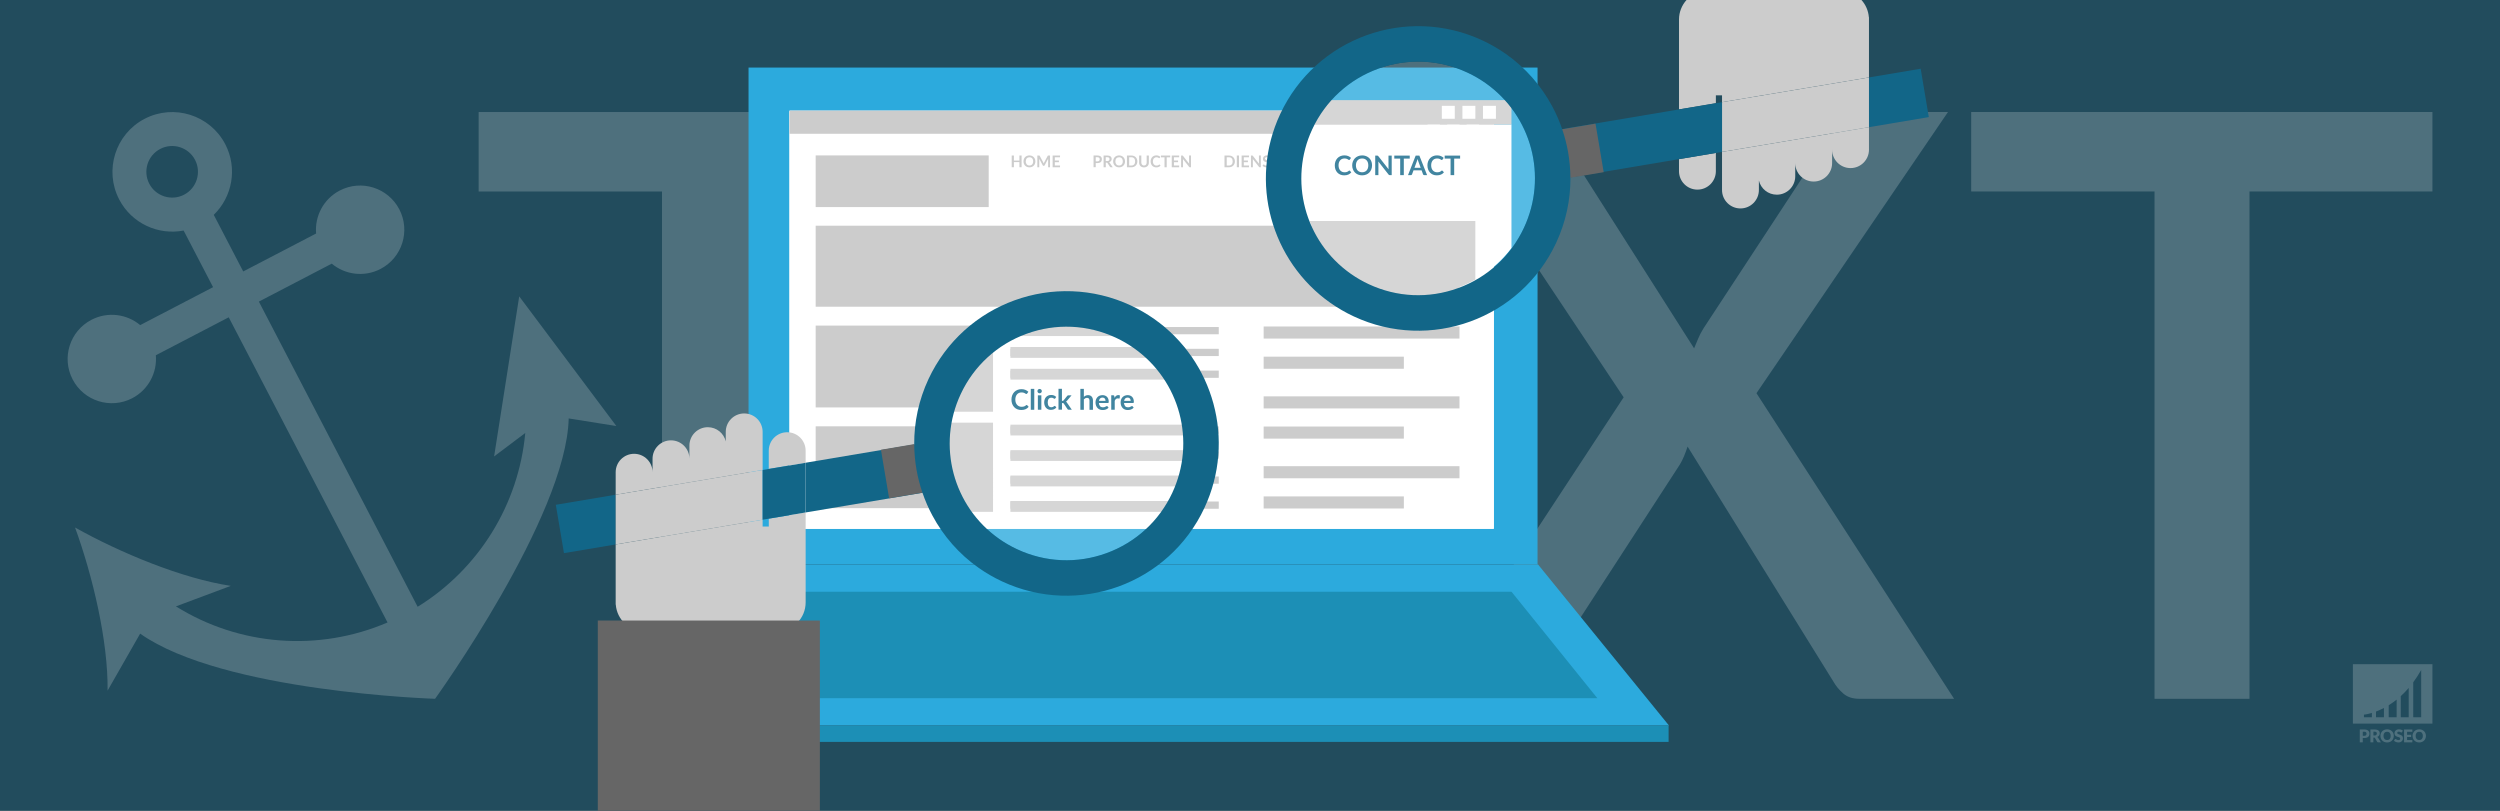 <?xml version="1.0" encoding="UTF-8"?> <!-- Generator: Adobe Illustrator 24.1.0, SVG Export Plug-In . SVG Version: 6.00 Build 0) --> <svg xmlns="http://www.w3.org/2000/svg" xmlns:xlink="http://www.w3.org/1999/xlink" x="0px" y="0px" viewBox="0 0 925 300" style="enable-background:new 0 0 925 300;" xml:space="preserve"><rect x="0" y="0" width="925" height="300" fill="#333333" stroke="none"/> <style type="text/css"> .st0{opacity:0.5;fill:#126688;} .st1{opacity:0.2;fill:#FFFFFF;} .st2{opacity:0.2;} .st3{fill:#FFFFFF;} .st4{fill:#2CAADD;} .st5{fill:#1C8FB6;} .st6{fill:none;} .st7{fill:#CCCCCC;} .st8{fill:#126688;} .st9{fill:#666666;} </style> <g id="bg"> <rect class="st0" width="925" height="300"></rect> </g> <g id="watermerk"> <g> <path class="st1" d="M870.57,245.75v21.98H900v-21.98H870.57z M877.6,265.39h-2.94v-0.97c0,0,1.13-0.09,2.94-0.64V265.39z M882.06,265.39h-2.94v-2.12c0.89-0.34,1.88-0.77,2.94-1.33V265.39z M886.76,265.39h-2.94v-4.45c0.95-0.59,1.94-1.28,2.94-2.08 V265.39z M891.22,265.39h-2.94v-7.83c0.98-0.89,1.97-1.89,2.94-3.03V265.39z M895.84,265.39h-2.94v-12.95 c1.01-1.36,2-2.87,2.94-4.55V265.39z"></path> <g class="st2"> <path class="st3" d="M874.8,269.91c0.34,0,0.62,0.04,0.86,0.12c0.24,0.08,0.44,0.19,0.59,0.33c0.16,0.14,0.27,0.3,0.34,0.49 s0.11,0.39,0.11,0.61c0,0.24-0.04,0.46-0.11,0.65c-0.08,0.2-0.19,0.37-0.35,0.51c-0.16,0.14-0.36,0.25-0.6,0.33 c-0.24,0.08-0.53,0.12-0.85,0.12h-0.57v1.59h-1.1v-4.76H874.8z M874.8,272.24c0.29,0,0.49-0.07,0.62-0.21 c0.13-0.14,0.19-0.33,0.19-0.57c0-0.11-0.02-0.21-0.05-0.3c-0.03-0.09-0.08-0.17-0.15-0.23c-0.07-0.06-0.15-0.11-0.25-0.15 c-0.1-0.03-0.22-0.05-0.36-0.05h-0.57v1.51H874.8z"></path> <path class="st3" d="M880.94,274.67h-1c-0.19,0-0.32-0.07-0.4-0.21l-0.79-1.38c-0.04-0.06-0.08-0.1-0.12-0.13 c-0.05-0.03-0.11-0.04-0.2-0.04h-0.28v1.76h-1.1v-4.76h1.55c0.34,0,0.64,0.04,0.88,0.11c0.24,0.07,0.44,0.17,0.59,0.3 c0.15,0.13,0.27,0.28,0.33,0.45c0.07,0.17,0.1,0.36,0.1,0.56c0,0.15-0.02,0.3-0.06,0.44c-0.04,0.14-0.1,0.26-0.18,0.38 c-0.08,0.12-0.18,0.22-0.3,0.31c-0.12,0.09-0.26,0.17-0.41,0.23c0.07,0.04,0.14,0.08,0.2,0.14c0.06,0.06,0.12,0.12,0.17,0.2 L880.94,274.67z M878.59,272.14c0.15,0,0.28-0.02,0.38-0.06c0.11-0.04,0.19-0.09,0.26-0.16s0.12-0.15,0.15-0.24 c0.03-0.09,0.05-0.19,0.05-0.29c0-0.21-0.07-0.37-0.2-0.49c-0.14-0.12-0.35-0.18-0.63-0.18h-0.44v1.41H878.59z"></path> <path class="st3" d="M885.7,272.28c0,0.34-0.06,0.66-0.18,0.96c-0.12,0.3-0.29,0.55-0.5,0.77c-0.22,0.22-0.48,0.39-0.78,0.51 c-0.3,0.12-0.64,0.19-1.01,0.19c-0.37,0-0.71-0.06-1.01-0.19c-0.3-0.12-0.57-0.3-0.78-0.51c-0.22-0.22-0.38-0.48-0.5-0.77 c-0.12-0.3-0.18-0.62-0.18-0.96s0.06-0.66,0.18-0.96c0.12-0.3,0.29-0.55,0.5-0.77c0.22-0.22,0.48-0.39,0.78-0.51 c0.3-0.12,0.64-0.19,1.01-0.19c0.37,0,0.71,0.06,1.01,0.19c0.3,0.13,0.56,0.3,0.78,0.51c0.22,0.22,0.38,0.47,0.5,0.77 C885.64,271.62,885.7,271.94,885.7,272.28z M884.57,272.28c0-0.24-0.03-0.45-0.09-0.64c-0.06-0.19-0.15-0.35-0.26-0.48 c-0.11-0.13-0.25-0.23-0.42-0.3c-0.17-0.07-0.35-0.1-0.57-0.1c-0.21,0-0.4,0.03-0.57,0.1c-0.17,0.07-0.31,0.17-0.42,0.3 c-0.11,0.13-0.2,0.29-0.26,0.48c-0.06,0.19-0.09,0.4-0.09,0.64c0,0.24,0.03,0.45,0.09,0.64c0.06,0.19,0.15,0.35,0.26,0.48 c0.11,0.13,0.25,0.23,0.42,0.3c0.17,0.07,0.36,0.1,0.57,0.1c0.21,0,0.4-0.03,0.57-0.1c0.17-0.07,0.31-0.17,0.42-0.3 c0.11-0.13,0.2-0.29,0.26-0.48C884.53,272.74,884.57,272.52,884.57,272.28z"></path> <path class="st3" d="M888.75,270.87c-0.03,0.05-0.07,0.09-0.1,0.12c-0.04,0.03-0.08,0.04-0.14,0.04c-0.05,0-0.1-0.02-0.16-0.05 c-0.06-0.03-0.12-0.07-0.2-0.11c-0.07-0.04-0.16-0.07-0.25-0.11c-0.09-0.03-0.2-0.05-0.32-0.05c-0.21,0-0.36,0.04-0.46,0.13 s-0.15,0.21-0.15,0.36c0,0.1,0.03,0.18,0.09,0.24c0.06,0.06,0.14,0.12,0.24,0.16c0.1,0.05,0.21,0.09,0.34,0.13 c0.13,0.04,0.26,0.08,0.39,0.13c0.13,0.05,0.26,0.1,0.39,0.16c0.13,0.06,0.24,0.14,0.34,0.24c0.1,0.1,0.18,0.22,0.24,0.36 c0.06,0.14,0.09,0.31,0.09,0.51c0,0.22-0.04,0.43-0.11,0.62c-0.08,0.19-0.19,0.36-0.33,0.5c-0.14,0.14-0.32,0.25-0.54,0.34 c-0.21,0.08-0.45,0.12-0.72,0.12c-0.15,0-0.3-0.02-0.45-0.05c-0.15-0.03-0.3-0.07-0.45-0.13c-0.14-0.06-0.28-0.12-0.4-0.2 c-0.13-0.08-0.24-0.16-0.33-0.25l0.33-0.52c0.03-0.04,0.06-0.07,0.1-0.09c0.04-0.03,0.09-0.04,0.14-0.04 c0.07,0,0.13,0.02,0.2,0.06c0.07,0.04,0.14,0.09,0.23,0.14c0.08,0.05,0.18,0.1,0.29,0.14c0.11,0.04,0.24,0.06,0.39,0.06 c0.2,0,0.36-0.04,0.47-0.13c0.11-0.09,0.17-0.23,0.17-0.42c0-0.11-0.03-0.2-0.09-0.27c-0.06-0.07-0.14-0.13-0.24-0.17 c-0.1-0.05-0.21-0.09-0.34-0.12c-0.13-0.03-0.26-0.07-0.39-0.12c-0.13-0.04-0.26-0.09-0.39-0.16c-0.13-0.06-0.24-0.14-0.34-0.24 c-0.1-0.1-0.18-0.23-0.24-0.38c-0.06-0.15-0.09-0.34-0.09-0.56c0-0.18,0.04-0.35,0.11-0.52c0.07-0.17,0.18-0.32,0.32-0.45 c0.14-0.13,0.31-0.24,0.51-0.32c0.2-0.08,0.43-0.12,0.7-0.12c0.15,0,0.29,0.01,0.43,0.03c0.14,0.02,0.27,0.06,0.39,0.1 c0.12,0.04,0.24,0.1,0.35,0.16c0.11,0.06,0.2,0.13,0.29,0.21L888.75,270.87z"></path> <path class="st3" d="M890.62,270.76v1.11h1.5v0.82h-1.5v1.13h1.95v0.85h-3.06v-4.76h3.06v0.85H890.62z"></path> <path class="st3" d="M897.59,272.28c0,0.34-0.06,0.66-0.18,0.96c-0.12,0.3-0.29,0.55-0.5,0.77c-0.22,0.22-0.48,0.39-0.78,0.51 c-0.3,0.12-0.64,0.19-1.01,0.19c-0.37,0-0.71-0.06-1.01-0.19c-0.3-0.12-0.57-0.3-0.78-0.51c-0.22-0.22-0.38-0.48-0.5-0.77 c-0.12-0.3-0.18-0.62-0.18-0.96s0.06-0.66,0.18-0.96c0.12-0.3,0.29-0.55,0.5-0.77c0.22-0.22,0.48-0.39,0.78-0.51 c0.3-0.12,0.64-0.19,1.01-0.19c0.37,0,0.71,0.06,1.01,0.19c0.3,0.13,0.56,0.3,0.78,0.51c0.22,0.22,0.38,0.47,0.5,0.77 C897.53,271.62,897.59,271.94,897.59,272.28z M896.46,272.28c0-0.24-0.03-0.45-0.09-0.64c-0.06-0.19-0.15-0.35-0.26-0.48 c-0.11-0.13-0.25-0.23-0.42-0.3c-0.17-0.07-0.35-0.1-0.57-0.1c-0.21,0-0.4,0.03-0.57,0.1c-0.17,0.07-0.31,0.17-0.42,0.3 c-0.11,0.13-0.2,0.29-0.26,0.48c-0.06,0.19-0.09,0.4-0.09,0.64c0,0.24,0.03,0.45,0.09,0.64c0.06,0.19,0.15,0.35,0.26,0.48 c0.11,0.13,0.25,0.23,0.42,0.3c0.17,0.07,0.36,0.1,0.57,0.1c0.21,0,0.4-0.03,0.57-0.1c0.17-0.07,0.31-0.17,0.42-0.3 c0.11-0.13,0.2-0.29,0.26-0.48C896.43,272.74,896.46,272.52,896.46,272.28z"></path> </g> </g> </g> <g id="Layer_5"> <g> <path class="st1" d="M192.11,109.66l-9.29,59.22l11.53-8.68c-2.43,26.35-17.07,50.24-39.82,64.31L95.78,111.59l26.97-14.04 c4.91,4.1,12,5.1,18.04,1.96c8.01-4.17,11.13-14.04,6.96-22.05c-4.17-8.01-14.04-11.13-22.05-6.96c-6.03,3.14-9.29,9.52-8.74,15.9 l-26.97,14.04l-10.9-20.95c6.86-6.63,8.88-17.24,4.26-26.12c-5.63-10.82-19.02-15.04-29.84-9.41s-15.04,19.02-9.41,29.84 c4.62,8.88,14.47,13.32,23.84,11.5l10.9,20.95l-26.97,14.04c-4.91-4.1-12-5.1-18.04-1.96c-8.01,4.17-11.13,14.04-6.96,22.05 c4.17,8.01,14.04,11.13,22.05,6.96c6.03-3.14,9.29-9.52,8.74-15.9l26.97-14.04l58.76,112.91c-25.55,10.98-54.83,8.68-78.3-5.95 l20.31-7.59c-18.03-2.71-41-12.27-57.63-21.59c6.53,17.9,12.27,42.12,12.04,60.35l12.05-21.09 c30.59,21.65,109.12,24.11,109.12,24.11s48.57-67.36,49.44-103.73l17.63,2.81L192.11,109.66z M55.23,67.98 c-2.43-4.67-0.61-10.45,4.06-12.88c4.67-2.43,10.45-0.61,12.88,4.06c2.43,4.67,0.61,10.45-4.06,12.88 C63.44,74.47,57.66,72.65,55.23,67.98z"></path> <g class="st2"> <path class="st3" d="M347.76,70.85h-67.69v187.7h-35.13V70.85H177.1v-29.4h170.66V70.85z"></path> <path class="st3" d="M513.45,230.06l-0.15,28.49H377.91V41.45H513.3v28.49h-99.96v65.43h79.9v27.59h-79.9v67.09H513.45z"></path> <path class="st3" d="M723.01,258.55h-35.13c-2.41,0-4.37-0.65-5.88-1.96c-1.51-1.31-2.71-2.76-3.62-4.37l-53.97-86.99 c-0.4,1.21-0.83,2.36-1.28,3.47c-0.45,1.11-0.98,2.16-1.58,3.17l-52.16,80.36c-1.11,1.61-2.34,3.07-3.69,4.37 c-1.36,1.31-3.14,1.96-5.35,1.96h-32.87l73.27-111.56L530.48,41.45h34.98c2.51,0,4.35,0.38,5.5,1.13 c1.15,0.75,2.19,1.88,3.09,3.39l52.77,82.92c0.5-1.21,1-2.41,1.51-3.62c0.5-1.21,1.15-2.46,1.96-3.77l49.15-74.93 c1-1.71,2.11-2.99,3.32-3.84c1.21-0.85,2.66-1.28,4.37-1.28h33.62l-70.86,104.03L723.01,258.55z"></path> <path class="st3" d="M900,70.85h-67.69v187.7h-35.13V70.85h-67.84v-29.4H900V70.85z"></path> </g> </g> </g> <g id="afbeelding"> <rect x="276.96" y="25" class="st4" width="291.93" height="183.84"></rect> <polygon class="st4" points="277.16,208.84 228.68,268.44 617.52,268.44 569.06,208.84 "></polygon> <polygon class="st5" points="286.95,218.94 255.18,258.34 591.02,258.34 559.26,218.94 "></polygon> <rect x="228.48" y="268.44" class="st5" width="388.9" height="6.06"></rect> <rect x="292.11" y="41.16" class="st3" width="260.61" height="154.55"></rect> <path class="st3" d="M521.95,121.85c0.72,0.73,0.72,1.9-0.01,2.63s-1.9,0.72-2.63-0.01c-0.72-0.72-0.72-1.9,0-2.62 C520.04,121.12,521.21,121.12,521.95,121.85C521.94,121.84,521.95,121.85,521.95,121.85z"></path> <line class="st6" x1="521.44" y1="124.03" x2="524.3" y2="126.89"></line> <rect x="292.11" y="40.93" class="st3" width="260.61" height="154.55"></rect> <rect x="292.11" y="40.93" class="st7" width="260.61" height="8.57"></rect> <rect x="528.19" y="42.93" class="st3" width="4.57" height="4.57"></rect> <rect x="535.44" y="42.93" class="st3" width="4.57" height="4.57"></rect> <rect x="542.68" y="42.93" class="st3" width="4.57" height="4.57"></rect> <rect x="301.8" y="83.51" class="st7" width="238.2" height="29.98"></rect> <rect x="301.8" y="120.47" class="st7" width="64.02" height="30.28"></rect> <rect x="301.8" y="157.74" class="st7" width="64.02" height="30.28"></rect> <rect x="373.85" y="121" class="st7" width="77.09" height="2.68"></rect> <g> <rect x="467.55" y="120.8" class="st7" width="72.46" height="4.47"></rect> <rect x="467.55" y="131.97" class="st7" width="51.88" height="4.47"></rect> </g> <g> <rect x="467.55" y="146.65" class="st7" width="72.46" height="4.47"></rect> <rect x="467.55" y="157.82" class="st7" width="51.88" height="4.47"></rect> </g> <g> <rect x="467.55" y="172.49" class="st7" width="72.46" height="4.47"></rect> <rect x="467.55" y="183.67" class="st7" width="51.88" height="4.47"></rect> </g> <rect x="373.85" y="129.06" class="st7" width="77.09" height="2.68"></rect> <rect x="373.85" y="137.12" class="st7" width="77.09" height="2.68"></rect> <rect x="373.85" y="157.78" class="st7" width="77.09" height="2.68"></rect> <rect x="373.85" y="167.04" class="st7" width="77.09" height="2.68"></rect> <rect x="373.85" y="176.3" class="st7" width="77.09" height="2.68"></rect> <rect x="373.85" y="185.56" class="st7" width="77.09" height="2.68"></rect> <rect x="301.8" y="57.5" class="st7" width="64.02" height="19.12"></rect> <g> <path class="st8" d="M379.86,149.84c0.08,0,0.14,0.03,0.2,0.09l0.55,0.6c-0.31,0.38-0.68,0.67-1.13,0.87s-0.98,0.3-1.61,0.3 c-0.56,0-1.06-0.1-1.51-0.29s-0.83-0.46-1.14-0.8s-0.56-0.75-0.73-1.22s-0.25-0.99-0.25-1.55c0-0.57,0.09-1.08,0.27-1.56 c0.18-0.47,0.44-0.88,0.76-1.22s0.72-0.6,1.17-0.79c0.46-0.19,0.96-0.28,1.51-0.28c0.55,0,1.04,0.09,1.46,0.27 c0.43,0.18,0.79,0.42,1.09,0.71l-0.47,0.65c-0.03,0.04-0.06,0.08-0.11,0.11s-0.1,0.05-0.18,0.05c-0.05,0-0.11-0.01-0.16-0.04 c-0.06-0.03-0.12-0.07-0.18-0.11s-0.14-0.09-0.23-0.14c-0.09-0.05-0.19-0.1-0.3-0.14s-0.25-0.08-0.4-0.11 c-0.15-0.03-0.33-0.04-0.52-0.04c-0.34,0-0.65,0.06-0.92,0.18c-0.28,0.12-0.52,0.29-0.72,0.52c-0.2,0.23-0.36,0.51-0.47,0.83 c-0.11,0.33-0.17,0.7-0.17,1.12c0,0.42,0.06,0.8,0.18,1.13c0.12,0.33,0.28,0.61,0.49,0.83c0.21,0.23,0.45,0.4,0.72,0.52 c0.28,0.12,0.58,0.18,0.9,0.18c0.19,0,0.36-0.01,0.52-0.03c0.15-0.02,0.3-0.05,0.43-0.1c0.13-0.04,0.25-0.1,0.37-0.17 c0.12-0.07,0.23-0.16,0.35-0.26c0.03-0.03,0.07-0.06,0.11-0.08C379.78,149.85,379.82,149.84,379.86,149.84z"></path> <path class="st8" d="M382.68,143.88v7.74h-1.29v-7.74H382.68z"></path> <path class="st8" d="M385.48,144.72c0,0.11-0.02,0.22-0.07,0.31c-0.04,0.1-0.1,0.18-0.18,0.26c-0.07,0.07-0.16,0.13-0.26,0.17 c-0.1,0.04-0.21,0.06-0.32,0.06c-0.11,0-0.22-0.02-0.31-0.06c-0.1-0.04-0.19-0.1-0.26-0.17c-0.07-0.07-0.13-0.16-0.17-0.26 s-0.06-0.2-0.06-0.31c0-0.11,0.02-0.22,0.06-0.32c0.04-0.1,0.1-0.19,0.17-0.26c0.07-0.07,0.16-0.13,0.26-0.17 c0.1-0.04,0.2-0.06,0.31-0.06c0.11,0,0.22,0.02,0.32,0.06c0.1,0.04,0.19,0.1,0.26,0.17c0.07,0.07,0.13,0.16,0.18,0.26 C385.45,144.49,385.48,144.6,385.48,144.72z M385.3,146.27v5.34h-1.29v-5.34H385.3z"></path> <path class="st8" d="M390.44,147.4c-0.04,0.05-0.08,0.09-0.11,0.11c-0.04,0.03-0.09,0.04-0.16,0.04c-0.07,0-0.13-0.02-0.19-0.06 c-0.06-0.04-0.14-0.09-0.22-0.14c-0.09-0.05-0.19-0.1-0.31-0.14s-0.27-0.06-0.45-0.06c-0.23,0-0.42,0.04-0.59,0.12 c-0.17,0.08-0.31,0.2-0.42,0.35c-0.11,0.15-0.2,0.34-0.25,0.55c-0.06,0.22-0.08,0.46-0.08,0.74c0,0.29,0.03,0.54,0.09,0.76 c0.06,0.22,0.15,0.41,0.26,0.56c0.11,0.15,0.25,0.27,0.42,0.34s0.35,0.12,0.55,0.12c0.2,0,0.37-0.03,0.5-0.08 c0.13-0.05,0.23-0.11,0.32-0.17c0.09-0.06,0.16-0.12,0.23-0.17c0.06-0.05,0.14-0.08,0.22-0.08c0.1,0,0.18,0.04,0.23,0.12 l0.37,0.47c-0.14,0.17-0.3,0.31-0.46,0.42c-0.17,0.11-0.34,0.2-0.52,0.27c-0.18,0.07-0.36,0.12-0.55,0.14 c-0.19,0.03-0.38,0.04-0.56,0.04c-0.33,0-0.64-0.06-0.93-0.18c-0.29-0.12-0.55-0.3-0.77-0.54c-0.22-0.24-0.39-0.52-0.52-0.87 c-0.13-0.34-0.19-0.73-0.19-1.17c0-0.39,0.06-0.76,0.17-1.09c0.11-0.34,0.28-0.63,0.5-0.87c0.22-0.24,0.49-0.44,0.81-0.58 c0.32-0.14,0.69-0.21,1.11-0.21c0.4,0,0.75,0.06,1.05,0.19c0.3,0.13,0.57,0.31,0.81,0.55L390.44,147.4z"></path> <path class="st8" d="M392.92,143.88v4.43h0.24c0.09,0,0.16-0.01,0.21-0.03s0.1-0.07,0.15-0.14l1.33-1.64 c0.06-0.07,0.12-0.13,0.19-0.17c0.07-0.04,0.16-0.06,0.26-0.06h1.18l-1.66,1.98c-0.12,0.16-0.25,0.28-0.39,0.36 c0.07,0.05,0.14,0.11,0.2,0.18s0.11,0.14,0.16,0.22l1.78,2.59h-1.16c-0.1,0-0.19-0.02-0.26-0.05s-0.13-0.09-0.18-0.18l-1.36-2.03 c-0.05-0.08-0.1-0.13-0.15-0.16c-0.05-0.02-0.13-0.04-0.23-0.04h-0.29v2.45h-1.29v-7.74H392.92z"></path> <path class="st8" d="M401.02,146.85c0.21-0.19,0.44-0.35,0.69-0.47s0.54-0.18,0.88-0.18c0.29,0,0.55,0.05,0.78,0.15 c0.23,0.1,0.41,0.24,0.57,0.42c0.15,0.18,0.27,0.39,0.34,0.64c0.08,0.25,0.12,0.52,0.12,0.82v3.4h-1.29v-3.4 c0-0.33-0.07-0.58-0.22-0.76c-0.15-0.18-0.38-0.27-0.68-0.27c-0.22,0-0.43,0.05-0.63,0.15c-0.19,0.1-0.38,0.24-0.55,0.41v3.86 h-1.29v-7.74h1.29V146.85z"></path> <path class="st8" d="M406.6,149.11c0.02,0.27,0.07,0.51,0.15,0.71c0.08,0.2,0.18,0.36,0.3,0.5s0.27,0.23,0.45,0.29 c0.17,0.06,0.36,0.1,0.57,0.1c0.21,0,0.39-0.02,0.54-0.07c0.15-0.05,0.28-0.1,0.4-0.16s0.21-0.11,0.3-0.16 c0.09-0.05,0.17-0.07,0.25-0.07c0.11,0,0.19,0.04,0.24,0.12l0.37,0.47c-0.14,0.17-0.3,0.31-0.48,0.42 c-0.18,0.11-0.36,0.2-0.55,0.27c-0.19,0.07-0.39,0.12-0.59,0.14c-0.2,0.03-0.39,0.04-0.58,0.04c-0.37,0-0.72-0.06-1.04-0.18 s-0.6-0.31-0.83-0.55c-0.24-0.24-0.42-0.54-0.56-0.9s-0.2-0.77-0.2-1.24c0-0.36,0.06-0.71,0.18-1.03c0.12-0.32,0.29-0.6,0.51-0.84 c0.22-0.24,0.49-0.43,0.81-0.56c0.32-0.14,0.68-0.21,1.08-0.21c0.34,0,0.65,0.05,0.93,0.16c0.28,0.11,0.53,0.26,0.73,0.47 c0.21,0.21,0.37,0.46,0.48,0.76s0.17,0.64,0.17,1.03c0,0.19-0.02,0.33-0.06,0.39c-0.04,0.07-0.12,0.1-0.24,0.1H406.6z M409.05,148.33c0-0.17-0.02-0.32-0.07-0.47c-0.05-0.15-0.12-0.28-0.21-0.39s-0.21-0.2-0.36-0.26c-0.14-0.06-0.31-0.1-0.5-0.1 c-0.37,0-0.66,0.11-0.88,0.32c-0.21,0.21-0.35,0.51-0.41,0.9H409.05z"></path> <path class="st8" d="M412.38,147.2c0.17-0.32,0.36-0.57,0.59-0.75c0.23-0.18,0.5-0.27,0.81-0.27c0.25,0,0.44,0.05,0.59,0.16 l-0.08,0.96c-0.02,0.06-0.04,0.11-0.08,0.13c-0.03,0.03-0.08,0.04-0.13,0.04c-0.05,0-0.13-0.01-0.23-0.03 c-0.1-0.02-0.2-0.03-0.3-0.03c-0.14,0-0.27,0.02-0.38,0.06c-0.11,0.04-0.21,0.1-0.3,0.18c-0.09,0.08-0.17,0.17-0.23,0.28 c-0.07,0.11-0.13,0.24-0.19,0.38v3.29h-1.29v-5.34h0.76c0.13,0,0.22,0.02,0.28,0.07c0.05,0.05,0.09,0.13,0.1,0.25L412.38,147.2z"></path> <path class="st8" d="M415.89,149.11c0.02,0.27,0.07,0.51,0.15,0.71c0.08,0.2,0.18,0.36,0.3,0.5s0.27,0.23,0.45,0.29 c0.17,0.06,0.36,0.1,0.57,0.1c0.21,0,0.39-0.02,0.54-0.07c0.15-0.05,0.28-0.1,0.4-0.16s0.21-0.11,0.3-0.16 c0.09-0.05,0.17-0.07,0.25-0.07c0.11,0,0.19,0.04,0.24,0.12l0.37,0.47c-0.14,0.17-0.3,0.31-0.48,0.42 c-0.18,0.11-0.36,0.2-0.55,0.27c-0.19,0.07-0.39,0.12-0.59,0.14c-0.2,0.03-0.39,0.04-0.58,0.04c-0.37,0-0.72-0.06-1.04-0.18 s-0.6-0.31-0.83-0.55c-0.24-0.24-0.42-0.54-0.56-0.9s-0.2-0.77-0.2-1.24c0-0.36,0.06-0.71,0.18-1.03c0.12-0.32,0.29-0.6,0.51-0.84 c0.22-0.24,0.49-0.43,0.81-0.56c0.32-0.14,0.68-0.21,1.08-0.21c0.34,0,0.65,0.05,0.93,0.16c0.28,0.11,0.53,0.26,0.73,0.47 c0.21,0.21,0.37,0.46,0.48,0.76s0.17,0.64,0.17,1.03c0,0.19-0.02,0.33-0.06,0.39c-0.04,0.07-0.12,0.1-0.24,0.1H415.89z M418.35,148.33c0-0.17-0.02-0.32-0.07-0.47c-0.05-0.15-0.12-0.28-0.21-0.39s-0.21-0.2-0.36-0.26c-0.14-0.06-0.31-0.1-0.5-0.1 c-0.37,0-0.66,0.11-0.88,0.32c-0.21,0.21-0.35,0.51-0.41,0.9H418.35z"></path> </g> <g> <path class="st7" d="M377.99,57.54v4.34h-0.81v-1.9h-2.04v1.9h-0.81v-4.34h0.81v1.87h2.04v-1.87H377.99z"></path> <path class="st7" d="M383.09,59.71c0,0.32-0.05,0.61-0.16,0.88s-0.25,0.51-0.45,0.7c-0.19,0.2-0.42,0.35-0.69,0.46 c-0.27,0.11-0.57,0.17-0.9,0.17c-0.33,0-0.63-0.06-0.9-0.17c-0.27-0.11-0.5-0.27-0.69-0.46c-0.19-0.2-0.34-0.43-0.45-0.7 s-0.16-0.57-0.16-0.88s0.05-0.61,0.16-0.88c0.11-0.27,0.26-0.51,0.45-0.7c0.19-0.2,0.42-0.35,0.69-0.46 c0.27-0.11,0.57-0.17,0.9-0.17c0.22,0,0.43,0.03,0.62,0.08c0.19,0.05,0.37,0.12,0.53,0.22c0.16,0.09,0.31,0.21,0.44,0.34 c0.13,0.13,0.24,0.28,0.33,0.45c0.09,0.16,0.16,0.34,0.21,0.53C383.07,59.3,383.09,59.5,383.09,59.71z M382.27,59.71 c0-0.24-0.03-0.45-0.1-0.64c-0.06-0.19-0.16-0.35-0.27-0.48c-0.12-0.13-0.26-0.23-0.43-0.3c-0.17-0.07-0.36-0.1-0.57-0.1 s-0.4,0.04-0.57,0.1c-0.17,0.07-0.31,0.17-0.43,0.3s-0.21,0.29-0.27,0.48s-0.1,0.4-0.1,0.64c0,0.24,0.03,0.45,0.1,0.64 s0.16,0.35,0.27,0.48c0.12,0.13,0.26,0.23,0.43,0.3c0.17,0.07,0.36,0.1,0.57,0.1s0.4-0.03,0.57-0.1c0.17-0.07,0.31-0.17,0.43-0.3 c0.12-0.13,0.21-0.29,0.27-0.48C382.24,60.16,382.27,59.95,382.27,59.71z"></path> <path class="st7" d="M388.51,57.54v4.34h-0.71v-2.8c0-0.11,0.01-0.23,0.02-0.36l-1.31,2.46c-0.06,0.12-0.16,0.18-0.29,0.18h-0.11 c-0.13,0-0.22-0.06-0.29-0.18l-1.33-2.47c0.01,0.07,0.01,0.13,0.02,0.19s0.01,0.12,0.01,0.18v2.8h-0.71v-4.34h0.61 c0.04,0,0.07,0,0.09,0s0.05,0.01,0.07,0.02c0.02,0.01,0.04,0.02,0.06,0.04c0.02,0.02,0.03,0.04,0.05,0.07l1.3,2.41 c0.03,0.06,0.07,0.13,0.09,0.2c0.03,0.07,0.06,0.14,0.09,0.21c0.03-0.07,0.06-0.15,0.09-0.21c0.03-0.07,0.06-0.14,0.1-0.2 l1.28-2.4c0.02-0.03,0.03-0.05,0.05-0.07c0.02-0.02,0.04-0.03,0.06-0.04c0.02-0.01,0.04-0.01,0.07-0.02s0.06,0,0.09,0H388.51z"></path> <path class="st7" d="M390.28,58.19v1.2h1.52v0.62h-1.52v1.23h1.93v0.65h-2.74v-4.34h2.74v0.64H390.28z"></path> </g> <g> <path class="st7" d="M406.02,57.54c0.29,0,0.54,0.03,0.75,0.1c0.21,0.07,0.39,0.16,0.52,0.28c0.14,0.12,0.24,0.27,0.31,0.44 c0.07,0.17,0.1,0.36,0.1,0.56c0,0.21-0.04,0.4-0.1,0.58c-0.07,0.17-0.18,0.33-0.31,0.45c-0.14,0.13-0.32,0.22-0.53,0.29 c-0.21,0.07-0.46,0.1-0.74,0.1h-0.6v1.53h-0.81v-4.34H406.02z M406.02,59.72c0.15,0,0.28-0.02,0.39-0.06 c0.11-0.04,0.2-0.09,0.27-0.16c0.07-0.07,0.13-0.15,0.16-0.25c0.04-0.1,0.05-0.21,0.05-0.33c0-0.12-0.02-0.22-0.05-0.31 c-0.04-0.09-0.09-0.17-0.16-0.24c-0.07-0.07-0.16-0.12-0.27-0.15c-0.11-0.03-0.24-0.05-0.39-0.05h-0.6v1.56H406.02z"></path> <path class="st7" d="M411.71,61.88h-0.73c-0.14,0-0.24-0.05-0.3-0.16l-0.91-1.39c-0.03-0.05-0.07-0.09-0.11-0.11 s-0.1-0.03-0.18-0.03h-0.34v1.69h-0.81v-4.34h1.32c0.29,0,0.55,0.03,0.76,0.09s0.38,0.15,0.52,0.26c0.13,0.11,0.23,0.24,0.3,0.39 c0.06,0.15,0.1,0.32,0.1,0.51c0,0.15-0.02,0.28-0.06,0.41c-0.04,0.13-0.1,0.25-0.19,0.35c-0.08,0.11-0.18,0.2-0.3,0.28 c-0.12,0.08-0.25,0.14-0.41,0.19c0.05,0.03,0.1,0.07,0.14,0.11s0.08,0.09,0.12,0.15L411.71,61.88z M409.63,59.61 c0.15,0,0.28-0.02,0.4-0.06c0.11-0.04,0.21-0.09,0.28-0.16c0.07-0.07,0.13-0.15,0.16-0.24c0.04-0.09,0.05-0.19,0.05-0.3 c0-0.22-0.07-0.39-0.22-0.51c-0.15-0.12-0.37-0.18-0.66-0.18h-0.52v1.44H409.63z"></path> <path class="st7" d="M416.26,59.71c0,0.32-0.05,0.61-0.16,0.88s-0.25,0.51-0.45,0.7c-0.19,0.2-0.42,0.35-0.69,0.46 c-0.27,0.11-0.57,0.17-0.9,0.17c-0.33,0-0.63-0.06-0.9-0.17c-0.27-0.11-0.5-0.27-0.69-0.46c-0.19-0.2-0.34-0.43-0.45-0.7 s-0.16-0.57-0.16-0.88s0.05-0.61,0.16-0.88c0.11-0.27,0.26-0.51,0.45-0.7c0.19-0.2,0.42-0.35,0.69-0.46 c0.27-0.11,0.57-0.17,0.9-0.17c0.22,0,0.43,0.03,0.62,0.08c0.19,0.05,0.37,0.12,0.53,0.22c0.16,0.09,0.31,0.21,0.44,0.34 c0.13,0.13,0.24,0.28,0.33,0.45c0.09,0.16,0.16,0.34,0.21,0.53C416.23,59.3,416.26,59.5,416.26,59.71z M415.43,59.71 c0-0.24-0.03-0.45-0.1-0.64c-0.06-0.19-0.16-0.35-0.27-0.48c-0.12-0.13-0.26-0.23-0.43-0.3c-0.17-0.07-0.36-0.1-0.57-0.1 s-0.4,0.04-0.57,0.1c-0.17,0.07-0.31,0.17-0.43,0.3s-0.21,0.29-0.27,0.48s-0.1,0.4-0.1,0.64c0,0.24,0.03,0.45,0.1,0.64 s0.16,0.35,0.27,0.48c0.12,0.13,0.26,0.23,0.43,0.3c0.17,0.07,0.36,0.1,0.57,0.1s0.4-0.03,0.57-0.1c0.17-0.07,0.31-0.17,0.43-0.3 c0.12-0.13,0.21-0.29,0.27-0.48C415.4,60.16,415.43,59.95,415.43,59.71z"></path> <path class="st7" d="M420.82,59.71c0,0.32-0.05,0.61-0.16,0.88c-0.11,0.27-0.25,0.5-0.45,0.69s-0.42,0.34-0.69,0.45 c-0.27,0.11-0.57,0.16-0.9,0.16h-1.65v-4.34h1.65c0.33,0,0.63,0.05,0.9,0.16c0.27,0.11,0.5,0.26,0.69,0.45s0.34,0.42,0.45,0.69 C420.77,59.1,420.82,59.4,420.82,59.71z M419.99,59.71c0-0.24-0.03-0.45-0.09-0.64s-0.15-0.35-0.27-0.48 c-0.12-0.13-0.26-0.23-0.43-0.3c-0.17-0.07-0.36-0.1-0.57-0.1h-0.84v3.05h0.84c0.21,0,0.4-0.03,0.57-0.1 c0.17-0.07,0.31-0.17,0.43-0.3c0.12-0.13,0.21-0.29,0.27-0.48S419.99,59.95,419.99,59.71z"></path> <path class="st7" d="M423.28,61.23c0.16,0,0.3-0.03,0.42-0.08c0.12-0.05,0.23-0.13,0.31-0.22c0.08-0.09,0.15-0.21,0.19-0.34 c0.04-0.13,0.07-0.28,0.07-0.45v-2.6h0.81v2.6c0,0.26-0.04,0.5-0.12,0.72c-0.08,0.22-0.2,0.41-0.36,0.57 c-0.15,0.16-0.34,0.28-0.57,0.37s-0.47,0.13-0.75,0.13c-0.28,0-0.53-0.04-0.75-0.13s-0.41-0.21-0.57-0.37 c-0.16-0.16-0.27-0.35-0.36-0.57c-0.08-0.22-0.12-0.46-0.12-0.72v-2.6h0.81v2.59c0,0.17,0.02,0.32,0.07,0.45 c0.04,0.13,0.11,0.25,0.19,0.34c0.08,0.1,0.19,0.17,0.31,0.22C422.98,61.21,423.12,61.23,423.28,61.23z"></path> <path class="st7" d="M428.97,60.86c0.04,0,0.08,0.02,0.12,0.05l0.32,0.35c-0.18,0.22-0.39,0.38-0.65,0.5s-0.57,0.17-0.93,0.17 c-0.32,0-0.61-0.05-0.87-0.17c-0.26-0.11-0.48-0.26-0.66-0.46c-0.18-0.2-0.32-0.43-0.42-0.7s-0.15-0.57-0.15-0.89 c0-0.33,0.05-0.62,0.16-0.9s0.25-0.5,0.44-0.7c0.19-0.2,0.41-0.35,0.68-0.46c0.26-0.11,0.55-0.16,0.87-0.16 c0.32,0,0.6,0.05,0.84,0.16c0.25,0.1,0.45,0.24,0.63,0.41l-0.27,0.38c-0.02,0.02-0.04,0.04-0.06,0.06 c-0.02,0.02-0.06,0.03-0.1,0.03c-0.03,0-0.06-0.01-0.09-0.03c-0.03-0.02-0.07-0.04-0.1-0.06c-0.04-0.03-0.08-0.05-0.13-0.08 c-0.05-0.03-0.11-0.06-0.17-0.08c-0.07-0.02-0.14-0.05-0.23-0.06s-0.19-0.03-0.3-0.03c-0.19,0-0.37,0.03-0.53,0.1 c-0.16,0.07-0.3,0.17-0.42,0.3s-0.21,0.29-0.27,0.48s-0.1,0.4-0.1,0.65c0,0.24,0.03,0.46,0.1,0.65c0.07,0.19,0.16,0.35,0.28,0.48 s0.26,0.23,0.42,0.3c0.16,0.07,0.33,0.1,0.52,0.1c0.11,0,0.21-0.01,0.3-0.02c0.09-0.01,0.17-0.03,0.25-0.06s0.15-0.06,0.21-0.1 c0.07-0.04,0.13-0.09,0.2-0.15c0.02-0.02,0.04-0.03,0.06-0.04C428.92,60.86,428.94,60.86,428.97,60.86z"></path> <path class="st7" d="M432.99,58.21h-1.31v3.67h-0.81v-3.67h-1.31v-0.66h3.42V58.21z"></path> <path class="st7" d="M434.36,58.19v1.2h1.52v0.62h-1.52v1.23h1.93v0.65h-2.74v-4.34h2.74v0.64H434.36z"></path> <path class="st7" d="M440.66,57.54v4.34h-0.41c-0.06,0-0.12-0.01-0.16-0.03s-0.08-0.06-0.12-0.11l-2.27-2.89 c0.01,0.13,0.02,0.25,0.02,0.37v2.66h-0.71v-4.34h0.42c0.03,0,0.06,0,0.09,0c0.02,0,0.05,0.01,0.07,0.02 c0.02,0.01,0.04,0.02,0.06,0.04s0.04,0.04,0.06,0.07l2.27,2.9c-0.01-0.07-0.01-0.14-0.01-0.21c0-0.07-0.01-0.13-0.01-0.19v-2.64 H440.66z"></path> </g> <g> <path class="st7" d="M456.91,59.71c0,0.32-0.05,0.61-0.16,0.88c-0.11,0.27-0.25,0.5-0.45,0.69c-0.19,0.19-0.42,0.34-0.69,0.45 c-0.27,0.11-0.57,0.16-0.9,0.16h-1.65v-4.34h1.65c0.33,0,0.63,0.05,0.9,0.16c0.27,0.11,0.5,0.26,0.69,0.45 c0.19,0.19,0.34,0.42,0.45,0.69C456.86,59.1,456.91,59.4,456.91,59.71z M456.09,59.71c0-0.24-0.03-0.45-0.09-0.64 c-0.06-0.19-0.15-0.35-0.27-0.48s-0.26-0.23-0.43-0.3c-0.17-0.07-0.36-0.1-0.57-0.1h-0.84v3.05h0.84c0.21,0,0.4-0.03,0.57-0.1 c0.17-0.07,0.31-0.17,0.43-0.3c0.12-0.13,0.21-0.29,0.27-0.48C456.05,60.16,456.09,59.95,456.09,59.71z"></path> <path class="st7" d="M458.43,61.88h-0.81v-4.34h0.81V61.88z"></path> <path class="st7" d="M460.21,58.19v1.2h1.52v0.62h-1.52v1.23h1.93v0.65h-2.74v-4.34h2.74v0.64H460.21z"></path> <path class="st7" d="M466.51,57.54v4.34h-0.41c-0.06,0-0.12-0.01-0.16-0.03s-0.08-0.06-0.12-0.11l-2.27-2.89 c0.01,0.13,0.02,0.25,0.02,0.37v2.66h-0.71v-4.34h0.42c0.03,0,0.06,0,0.09,0c0.02,0,0.05,0.01,0.07,0.02 c0.02,0.01,0.04,0.02,0.06,0.04s0.04,0.04,0.06,0.07l2.27,2.9c-0.01-0.07-0.01-0.14-0.01-0.21c0-0.07-0.01-0.13-0.01-0.19v-2.64 H466.51z"></path> <path class="st7" d="M469.79,58.33c-0.02,0.04-0.05,0.07-0.08,0.09s-0.06,0.03-0.1,0.03c-0.04,0-0.09-0.02-0.14-0.05 c-0.05-0.03-0.11-0.07-0.17-0.1c-0.07-0.04-0.15-0.07-0.24-0.1c-0.09-0.03-0.2-0.05-0.32-0.05c-0.11,0-0.21,0.01-0.29,0.04 s-0.15,0.06-0.21,0.11c-0.06,0.05-0.1,0.11-0.13,0.17c-0.03,0.07-0.04,0.14-0.04,0.22c0,0.1,0.03,0.19,0.08,0.25 c0.06,0.07,0.13,0.13,0.23,0.17c0.09,0.05,0.2,0.09,0.32,0.13s0.24,0.08,0.37,0.12s0.25,0.09,0.37,0.15s0.23,0.13,0.32,0.22 c0.09,0.09,0.17,0.19,0.23,0.32c0.06,0.13,0.09,0.28,0.09,0.46c0,0.2-0.03,0.38-0.1,0.55s-0.17,0.32-0.29,0.45 s-0.29,0.23-0.47,0.3c-0.19,0.07-0.4,0.11-0.64,0.11c-0.14,0-0.27-0.01-0.41-0.04c-0.13-0.03-0.26-0.07-0.39-0.12 c-0.12-0.05-0.24-0.11-0.35-0.18c-0.11-0.07-0.2-0.15-0.29-0.23l0.24-0.39c0.02-0.03,0.05-0.05,0.08-0.07s0.07-0.03,0.1-0.03 c0.05,0,0.1,0.02,0.16,0.06c0.06,0.04,0.13,0.09,0.21,0.14c0.08,0.05,0.17,0.1,0.28,0.14c0.11,0.04,0.24,0.06,0.38,0.06 c0.23,0,0.41-0.05,0.53-0.16s0.19-0.27,0.19-0.47c0-0.11-0.03-0.21-0.09-0.28c-0.06-0.07-0.13-0.13-0.23-0.18 c-0.09-0.05-0.2-0.09-0.32-0.12c-0.12-0.03-0.24-0.07-0.37-0.11s-0.25-0.09-0.37-0.14s-0.23-0.13-0.32-0.22 c-0.09-0.09-0.17-0.2-0.23-0.34c-0.06-0.13-0.08-0.3-0.08-0.5c0-0.16,0.03-0.31,0.09-0.46c0.06-0.15,0.15-0.28,0.27-0.4 s0.27-0.21,0.44-0.28c0.18-0.07,0.38-0.11,0.61-0.11c0.26,0,0.49,0.04,0.71,0.12s0.4,0.19,0.55,0.34L469.79,58.33z"></path> <path class="st7" d="M473.8,58.21h-1.31v3.67h-0.81v-3.67h-1.31v-0.66h3.42V58.21z"></path> <path class="st7" d="M475.18,58.19v1.2h1.52v0.62h-1.52v1.23h1.93v0.65h-2.74v-4.34h2.74v0.64H475.18z"></path> <path class="st7" d="M481.47,57.54v4.34h-0.41c-0.06,0-0.12-0.01-0.16-0.03s-0.08-0.06-0.12-0.11l-2.27-2.89 c0.01,0.13,0.02,0.25,0.02,0.37v2.66h-0.71v-4.34h0.42c0.03,0,0.06,0,0.09,0c0.02,0,0.05,0.01,0.07,0.02 c0.02,0.01,0.04,0.02,0.06,0.04s0.04,0.04,0.06,0.07l2.27,2.9c-0.01-0.07-0.01-0.14-0.01-0.21c0-0.07-0.01-0.13-0.01-0.19v-2.64 H481.47z"></path> </g> <path class="st7" d="M373.85,124.34h60.69c-1.4-1.41-2.89-2.74-4.43-4h-56.26V124.34z"></path> <path class="st7" d="M373.85,132.4h67.34c-0.94-1.38-1.94-2.71-2.99-4h-64.35V132.4z"></path> <path class="st7" d="M373.85,140.46h71.9c-0.63-1.36-1.31-2.7-2.05-4h-69.85V140.46z"></path> <path class="st7" d="M373.85,161.12h73.47c-0.07-1.35-0.19-2.68-0.35-4h-73.12V161.12z"></path> <path class="st7" d="M373.85,166.54v4h73.24c0.13-1.32,0.21-2.66,0.26-4H373.85z"></path> <path class="st7" d="M373.85,179.96h71.63c0.34-1.32,0.65-2.65,0.9-4h-72.53V179.96z"></path> <path class="st7" d="M373.85,189.38h68.51c0.58-1.31,1.12-2.64,1.61-4h-70.12V189.38z"></path> <path class="st7" d="M367.42,156.38h-16.67c-0.29,2.02-0.45,4.09-0.45,6.19c0,10.04,3.41,19.32,9.17,26.81h7.95V156.38z"></path> <path class="st7" d="M367.42,129.89c-7.9,5.79-13.92,13.55-17.12,22.45h17.12V129.89z"></path> <g> <path class="st3" d="M486.25,46.06c-3.03,5.91-4.76,12.61-4.76,19.71c0,5.66,1.1,11.05,3.07,16.01h61.32v21.69 c5.22-2.94,9.77-6.92,13.36-11.67V46.06H486.25z"></path> <path class="st7" d="M484.56,81.78C490.92,97.73,506.5,109,524.72,109c7.69,0,14.91-2.02,21.16-5.54V81.78H484.56z"></path> <path class="st7" d="M559.24,46.06v-6.32c-0.7-0.92-1.43-1.81-2.2-2.68H492.4c-2.41,2.71-4.48,5.73-6.16,9H559.24z"></path> </g> <rect x="533.48" y="39.16" class="st3" width="4.79" height="4.79"></rect> <rect x="541.09" y="39.16" class="st3" width="4.79" height="4.79"></rect> <rect x="548.7" y="39.16" class="st3" width="4.79" height="4.79"></rect> <g> <path class="st8" d="M499.26,63.1c0.07,0,0.14,0.03,0.19,0.08l0.53,0.58c-0.29,0.36-0.65,0.64-1.08,0.83 c-0.43,0.19-0.94,0.29-1.54,0.29c-0.54,0-1.02-0.09-1.45-0.27c-0.43-0.18-0.79-0.44-1.1-0.77c-0.3-0.33-0.54-0.72-0.7-1.17 c-0.16-0.45-0.24-0.95-0.24-1.49c0-0.54,0.09-1.04,0.26-1.49c0.17-0.45,0.42-0.84,0.73-1.17c0.31-0.33,0.69-0.58,1.13-0.76 s0.92-0.27,1.45-0.27c0.53,0,0.99,0.09,1.4,0.26s0.76,0.4,1.04,0.68l-0.45,0.63c-0.03,0.04-0.06,0.08-0.1,0.1 c-0.04,0.03-0.1,0.04-0.17,0.04c-0.05,0-0.1-0.01-0.15-0.04c-0.05-0.03-0.11-0.06-0.17-0.1c-0.06-0.04-0.14-0.09-0.22-0.14 c-0.08-0.05-0.18-0.1-0.29-0.14c-0.11-0.04-0.24-0.08-0.38-0.1c-0.15-0.03-0.31-0.04-0.5-0.04c-0.32,0-0.62,0.06-0.89,0.17 c-0.27,0.12-0.5,0.28-0.69,0.5c-0.19,0.22-0.34,0.49-0.45,0.8c-0.11,0.31-0.16,0.67-0.16,1.08c0,0.41,0.06,0.77,0.17,1.09 c0.12,0.32,0.27,0.58,0.47,0.8c0.2,0.22,0.43,0.38,0.7,0.5c0.27,0.11,0.55,0.17,0.86,0.17c0.18,0,0.35-0.01,0.5-0.03 c0.15-0.02,0.28-0.05,0.41-0.1s0.24-0.1,0.36-0.17s0.22-0.15,0.33-0.25c0.03-0.03,0.07-0.05,0.11-0.07 C499.18,63.11,499.22,63.1,499.26,63.1z"></path> <path class="st8" d="M507.65,61.19c0,0.53-0.09,1.02-0.26,1.47s-0.42,0.84-0.74,1.17c-0.32,0.33-0.71,0.59-1.16,0.77 c-0.45,0.18-0.95,0.28-1.5,0.28c-0.55,0-1.04-0.09-1.5-0.28c-0.45-0.19-0.84-0.44-1.16-0.77c-0.32-0.33-0.57-0.72-0.75-1.17 c-0.18-0.45-0.27-0.94-0.27-1.47c0-0.53,0.09-1.02,0.27-1.47c0.18-0.45,0.43-0.84,0.75-1.17c0.32-0.33,0.71-0.59,1.16-0.77 c0.45-0.18,0.95-0.28,1.5-0.28c0.37,0,0.71,0.04,1.04,0.13s0.62,0.21,0.89,0.36c0.27,0.15,0.51,0.34,0.73,0.56 c0.22,0.22,0.4,0.47,0.55,0.74c0.15,0.27,0.26,0.57,0.34,0.89C507.61,60.5,507.65,60.84,507.65,61.19z M506.27,61.19 c0-0.4-0.05-0.75-0.16-1.07s-0.26-0.58-0.46-0.8c-0.2-0.22-0.44-0.39-0.72-0.51c-0.28-0.12-0.6-0.17-0.95-0.17 s-0.67,0.06-0.95,0.17c-0.28,0.12-0.52,0.29-0.72,0.51c-0.2,0.22-0.35,0.49-0.46,0.8s-0.16,0.67-0.16,1.07 c0,0.4,0.05,0.75,0.16,1.07s0.26,0.58,0.46,0.8c0.2,0.22,0.44,0.39,0.72,0.5c0.28,0.12,0.6,0.18,0.95,0.18s0.67-0.06,0.95-0.18 c0.28-0.12,0.52-0.28,0.72-0.5c0.2-0.22,0.35-0.48,0.46-0.8S506.27,61.59,506.27,61.19z"></path> <path class="st8" d="M514.93,57.58v7.23h-0.69c-0.11,0-0.2-0.02-0.27-0.05c-0.07-0.03-0.14-0.09-0.21-0.18l-3.78-4.82 c0.02,0.22,0.03,0.42,0.03,0.61v4.44h-1.18v-7.23h0.7c0.06,0,0.11,0,0.15,0.01c0.04,0.01,0.08,0.02,0.11,0.03 c0.03,0.01,0.06,0.04,0.09,0.06s0.06,0.07,0.1,0.11l3.79,4.84c-0.01-0.12-0.02-0.23-0.02-0.35c-0.01-0.11-0.01-0.22-0.01-0.31 v-4.4H514.93z"></path> <path class="st8" d="M521.59,58.68h-2.18v6.13h-1.34v-6.13h-2.18v-1.1h5.71V58.68z"></path> <path class="st8" d="M528.03,64.81h-1.04c-0.12,0-0.21-0.03-0.29-0.09c-0.07-0.06-0.13-0.13-0.17-0.22L526,63.03h-3l-0.54,1.47 c-0.03,0.08-0.08,0.15-0.16,0.21c-0.08,0.06-0.17,0.1-0.29,0.1h-1.05l2.84-7.23h1.37L528.03,64.81z M525.65,62.08l-0.88-2.4 c-0.04-0.11-0.09-0.23-0.13-0.38c-0.05-0.15-0.09-0.3-0.14-0.48c-0.04,0.17-0.09,0.33-0.14,0.48c-0.05,0.15-0.09,0.28-0.13,0.39 l-0.88,2.4H525.65z"></path> <path class="st8" d="M533.53,63.1c0.07,0,0.14,0.03,0.2,0.08l0.53,0.58c-0.29,0.36-0.65,0.64-1.08,0.83 c-0.43,0.19-0.94,0.29-1.54,0.29c-0.54,0-1.02-0.09-1.45-0.27c-0.43-0.18-0.79-0.44-1.1-0.77c-0.3-0.33-0.54-0.72-0.7-1.17 c-0.16-0.45-0.24-0.95-0.24-1.49c0-0.54,0.09-1.04,0.26-1.49c0.17-0.45,0.42-0.84,0.73-1.17c0.32-0.33,0.69-0.58,1.13-0.76 s0.92-0.27,1.45-0.27c0.53,0,0.99,0.09,1.4,0.26s0.76,0.4,1.04,0.68l-0.45,0.63c-0.03,0.04-0.06,0.08-0.1,0.1 c-0.04,0.03-0.1,0.04-0.17,0.04c-0.05,0-0.1-0.01-0.16-0.04c-0.05-0.03-0.11-0.06-0.17-0.1c-0.06-0.04-0.14-0.09-0.22-0.14 c-0.08-0.05-0.18-0.1-0.29-0.14c-0.11-0.04-0.24-0.08-0.38-0.1c-0.14-0.03-0.31-0.04-0.5-0.04c-0.32,0-0.62,0.06-0.89,0.17 c-0.27,0.12-0.5,0.28-0.69,0.5c-0.19,0.22-0.34,0.49-0.45,0.8s-0.16,0.67-0.16,1.08c0,0.41,0.06,0.77,0.17,1.09 c0.11,0.32,0.27,0.58,0.47,0.8c0.2,0.22,0.43,0.38,0.7,0.5c0.27,0.11,0.55,0.17,0.86,0.17c0.18,0,0.35-0.01,0.5-0.03 s0.29-0.05,0.41-0.1s0.24-0.1,0.35-0.17c0.11-0.07,0.22-0.15,0.33-0.25c0.03-0.03,0.07-0.05,0.1-0.07 C533.45,63.11,533.49,63.1,533.53,63.1z"></path> <path class="st8" d="M540.23,58.68h-2.18v6.13h-1.34v-6.13h-2.18v-1.1h5.71V58.68z"></path> </g> <polygon class="st8" points="205.65,186.77 227.8,183.04 227.8,194.81 227.8,201.44 208.67,204.66 "></polygon> <polygon class="st8" points="344.33,163.43 347.34,181.32 298.08,189.61 298.08,171.21 "></polygon> <path class="st7" d="M227.8,174.73c0-3.77,3.05-6.82,6.82-6.82c3.77,0,6.82,3.05,6.82,6.82v-4.98c0-3.77,3.05-6.82,6.82-6.82 s6.82,3.05,6.82,6.82v-4.86c0-3.77,3.05-6.82,6.82-6.82c3.23,0,5.92,2.24,6.63,5.25v-3.52c0-3.77,3.05-6.82,6.82-6.82 c3.77,0,6.82,3.05,6.82,6.82v14.09l-54.37,9.15V174.73z"></path> <path class="st7" d="M284.44,166.75c0-3.77,3.05-6.82,6.82-6.82s6.82,3.05,6.82,6.82v4.46l-13.64,2.3V166.75z"></path> <path class="st7" d="M282.17,194.81h2.28v-2.9l13.64-2.3v5.19v20.92v7.16c0,5.96-4.83,10.79-10.79,10.79h-48.71 c-5.68,0-10.33-4.4-10.75-9.97h-0.04v-0.82v-21.44l54.37-9.15V194.81z"></path> <polygon class="st7" points="227.8,183.04 282.17,173.89 282.17,192.29 227.8,201.44 227.8,194.81 "></polygon> <rect x="221.19" y="229.59" transform="matrix(-1 -4.445301e-11 4.445301e-11 -1 524.544 529.588)" class="st9" width="82.17" height="70.41"></rect> <polygon class="st8" points="282.17,173.89 298.08,171.21 298.08,189.61 282.17,192.29 "></polygon> <polygon class="st8" points="713.66,43.33 691.52,47.05 691.52,35.29 691.52,28.65 710.65,25.43 "></polygon> <polygon class="st8" points="574.98,66.67 571.97,48.77 621.23,40.48 621.23,58.88 "></polygon> <path class="st7" d="M691.52,55.37c0,3.77-3.05,6.82-6.82,6.82s-6.82-3.05-6.82-6.82v4.98c0,3.77-3.05,6.82-6.82,6.82 s-6.82-3.05-6.82-6.82v4.86c0,3.77-3.05,6.82-6.82,6.82c-3.23,0-5.92-2.24-6.63-5.25v3.52c0,3.77-3.05,6.82-6.82,6.82 s-6.82-3.05-6.82-6.82V56.2l54.37-9.15V55.37z"></path> <path class="st7" d="M634.87,63.34c0,3.77-3.05,6.82-6.82,6.82c-3.77,0-6.82-3.05-6.82-6.82v-4.46l13.64-2.3V63.34z"></path> <polygon class="st7" points="691.52,47.05 637.15,56.2 637.15,37.8 691.52,28.65 691.52,35.29 "></polygon> <path class="st7" d="M688.74,0h-64.73c-1.72,1.91-2.78,4.44-2.78,7.21v7.16v20.92v5.19l13.64-2.3v-2.9h2.28v2.51l54.37-9.15V7.21 V6.39h-0.04C691.29,3.94,690.29,1.72,688.74,0z"></path> <polygon class="st8" points="637.15,56.2 621.23,58.88 621.23,40.48 637.15,37.8 "></polygon> <circle class="st1" cx="394.6" cy="164.08" r="43.22"></circle> <g> <path class="st6" d="M369.67,199.37c2.08,1.46,4.31,2.75,6.65,3.84c10.45,4.89,22.18,5.41,33.03,1.46 c10.84-3.94,19.5-11.86,24.38-22.31c8.87-19,2.89-41.52-14.22-53.57l-0.01,0c-2.07-1.46-4.31-2.76-6.64-3.84 c-10.45-4.88-22.17-5.4-33.03-1.46c-10.84,3.94-19.5,11.87-24.38,22.32C346.59,164.81,352.57,187.33,369.67,199.37z"></path> <path class="st8" d="M339.12,173.86c0.51,2.87,1.24,5.68,2.18,8.42c1,2.92,2.22,5.76,3.69,8.47c4.05,7.55,9.83,14.24,17.12,19.36 c2.69,1.89,5.57,3.57,8.65,5.01c28.19,13.16,61.72,0.98,74.88-27.21c11.73-25.11,3.34-54.46-18.56-69.87c0,0,0-0.01-0.01-0.01 c-2.68-1.88-5.56-3.56-8.64-5c-28.19-13.16-61.72-0.98-74.88,27.21c-3.64,7.81-5.33,16.01-5.29,24.08 C338.27,167.54,338.56,170.73,339.12,173.86z M355.46,145.81c4.88-10.45,13.54-18.38,24.38-22.32 c10.85-3.94,22.57-3.42,33.03,1.46c2.33,1.08,4.57,2.38,6.64,3.84l0.01,0c17.11,12.05,23.09,34.57,14.22,53.57 c-4.88,10.45-13.54,18.37-24.38,22.31c-10.85,3.95-22.57,3.43-33.03-1.46c-2.33-1.08-4.57-2.38-6.65-3.84 C352.57,187.33,346.59,164.81,355.46,145.81z"></path> <path class="st9" d="M325.95,166.4l3.02,17.96l12.33-2.08c-0.94-2.74-1.67-5.55-2.18-8.42c-0.55-3.13-0.84-6.32-0.86-9.53 L325.95,166.4z"></path> </g> <circle class="st1" cx="524.72" cy="66.01" r="43.22"></circle> <g> <path class="st6" d="M549.64,30.72c-2.08-1.46-4.31-2.75-6.65-3.84c-10.45-4.89-22.18-5.41-33.03-1.46 c-10.84,3.94-19.5,11.86-24.38,22.31c-8.87,19-2.89,41.52,14.22,53.57l0.01,0c2.07,1.46,4.31,2.76,6.64,3.84 c10.45,4.88,22.17,5.4,33.03,1.46c10.84-3.94,19.5-11.87,24.38-22.32C572.73,65.29,566.75,42.77,549.64,30.72z"></path> <path class="st8" d="M580.2,56.24c-0.51-2.87-1.24-5.68-2.18-8.42c-1-2.92-2.22-5.76-3.69-8.47c-4.05-7.55-9.83-14.24-17.12-19.36 c-2.69-1.89-5.57-3.57-8.65-5.01c-28.19-13.16-61.72-0.98-74.88,27.21c-11.73,25.11-3.34,54.46,18.56,69.87c0,0,0,0.01,0.01,0.01 c2.68,1.88,5.56,3.56,8.64,5c28.19,13.16,61.72,0.98,74.88-27.21c3.64-7.81,5.33-16.01,5.29-24.08 C581.04,62.56,580.75,59.37,580.2,56.24z M563.85,84.29c-4.88,10.45-13.54,18.38-24.38,22.32c-10.85,3.94-22.57,3.42-33.03-1.46 c-2.33-1.08-4.57-2.38-6.64-3.84l-0.01,0c-17.11-12.05-23.09-34.57-14.22-53.57c4.88-10.45,13.54-18.37,24.38-22.31 c10.85-3.95,22.57-3.43,33.03,1.46c2.33,1.08,4.57,2.38,6.65,3.84C566.75,42.77,572.73,65.29,563.85,84.29z"></path> <path class="st9" d="M593.36,63.7l-3.02-17.96l-12.33,2.08c0.94,2.74,1.67,5.55,2.18,8.42c0.55,3.13,0.84,6.32,0.86,9.53 L593.36,63.7z"></path> </g> </g> <g id="hulplijnen"> </g> </svg> 